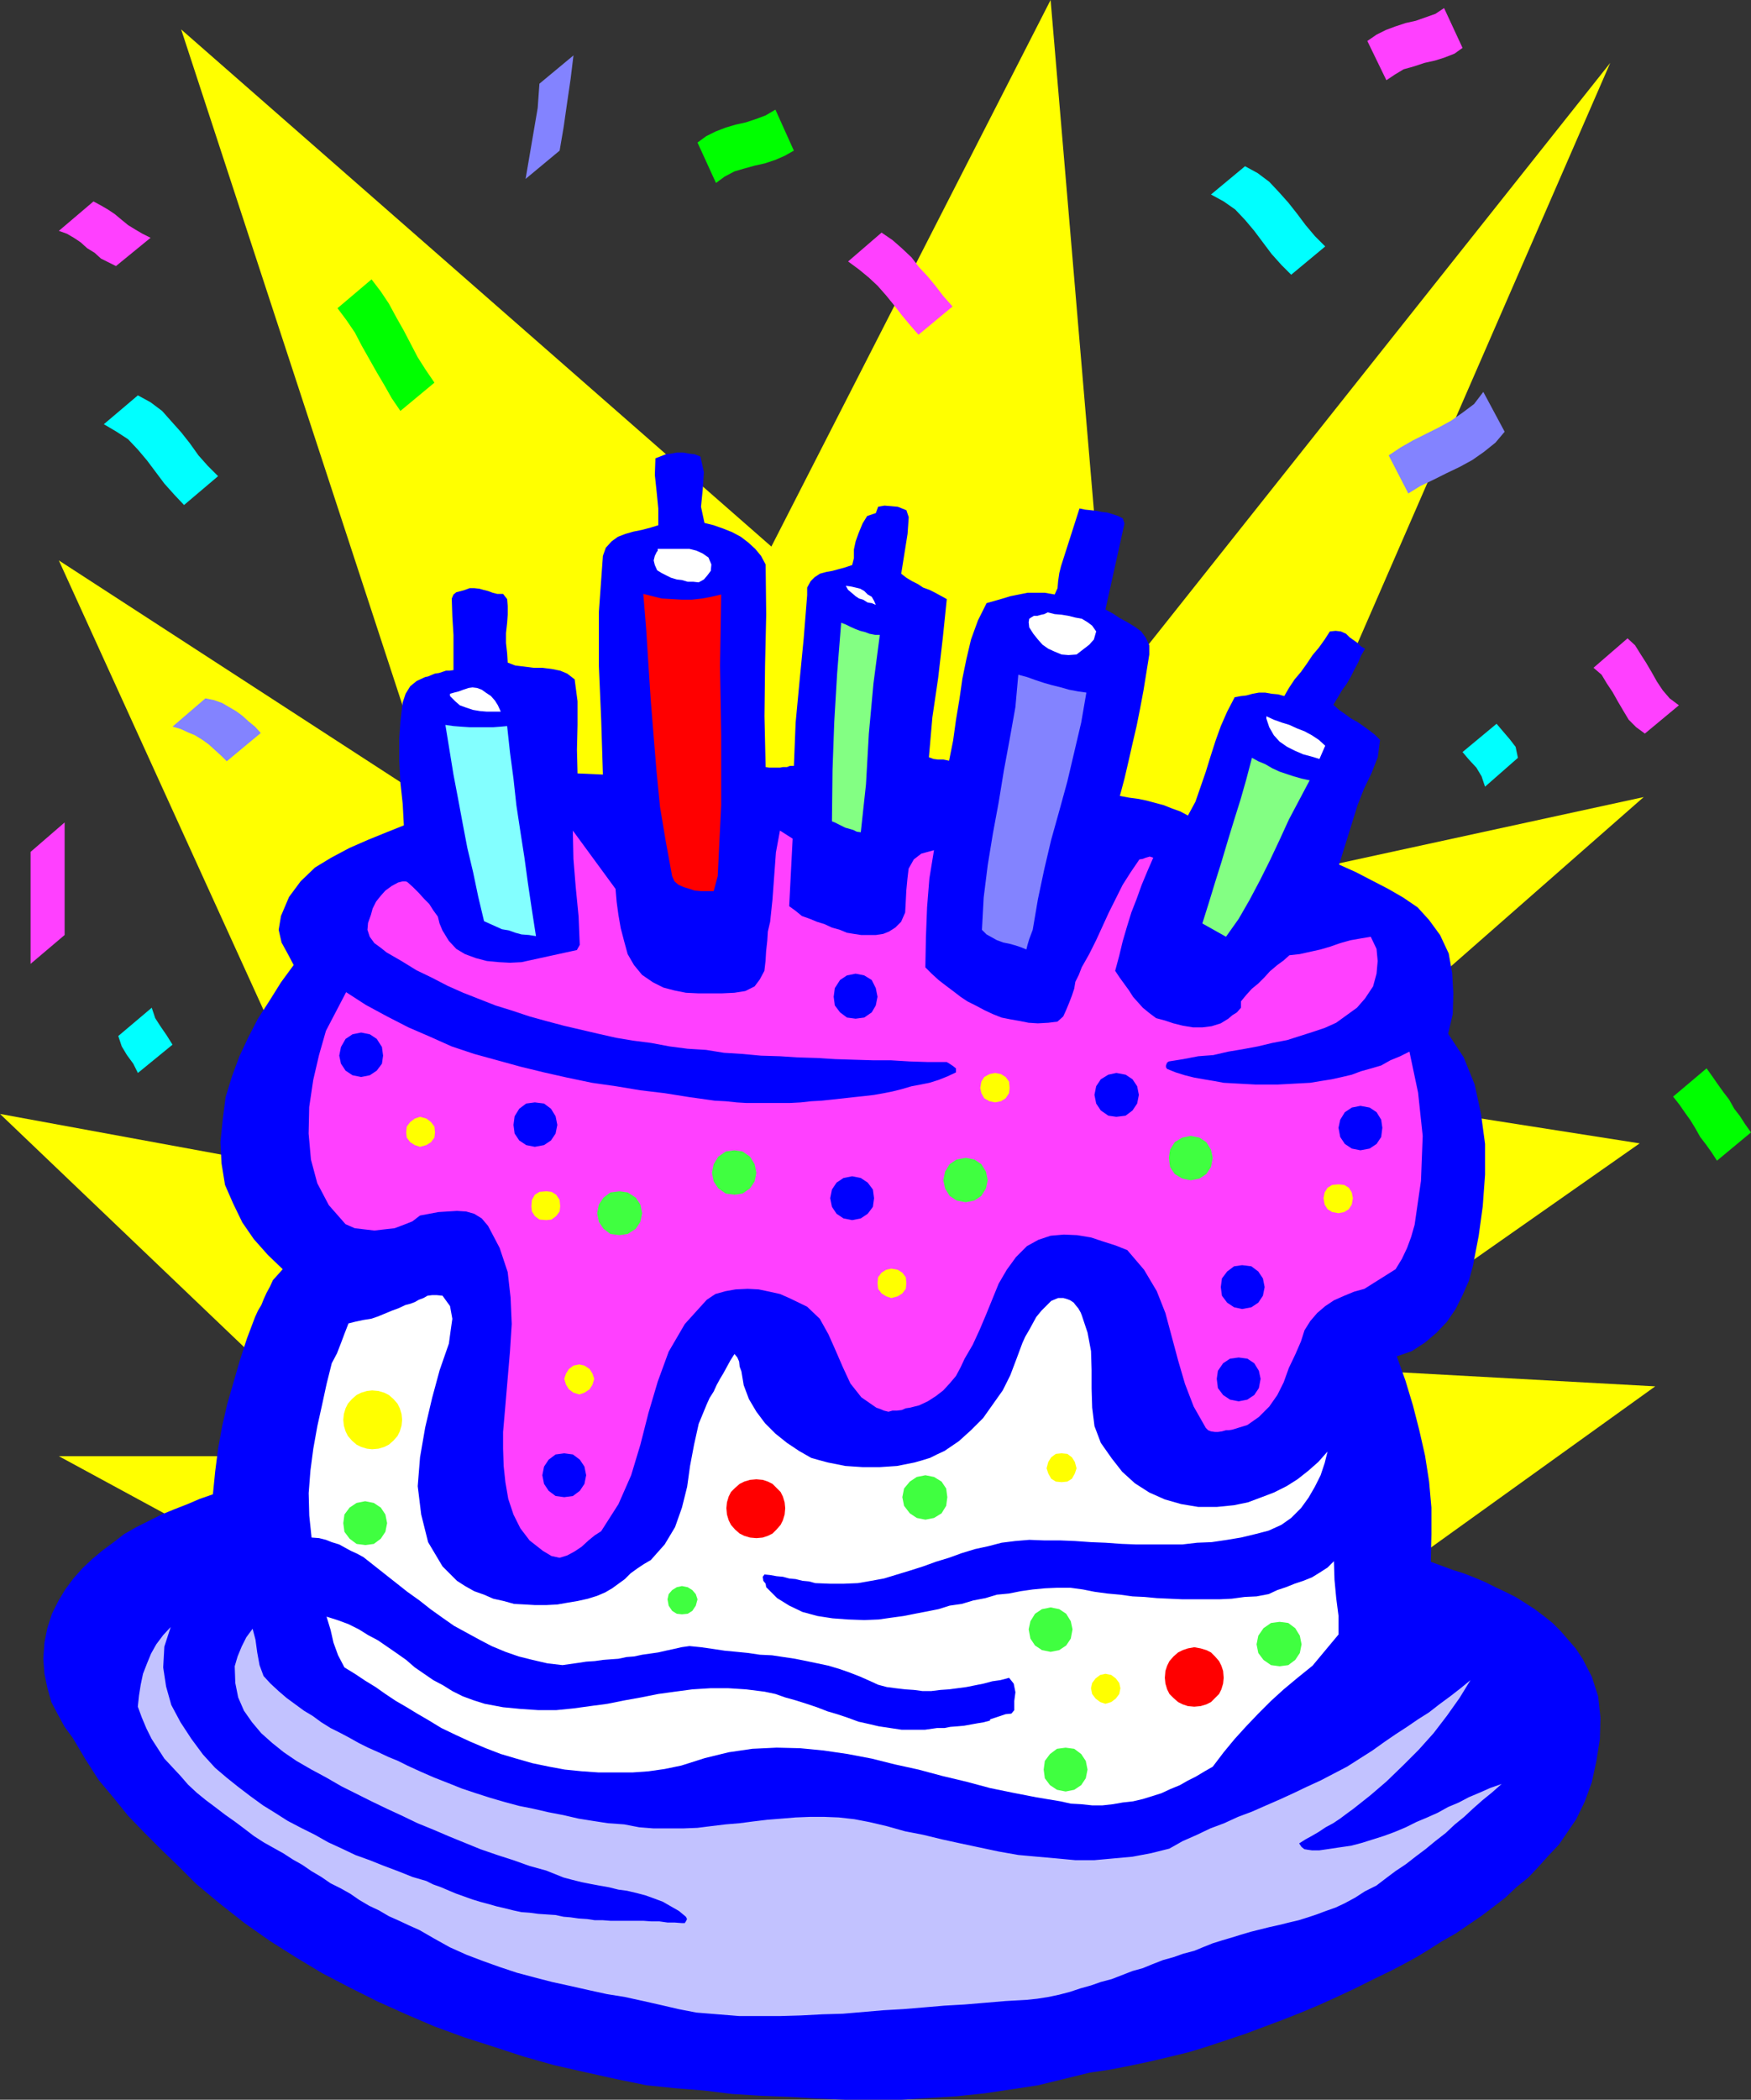 <?xml version="1.0" encoding="UTF-8" standalone="no"?>
<svg
   version="1.0"
   width="129.766mm"
   height="155.544mm"
   id="svg60"
   sodipodi:docname="Cake 14.wmf"
   xmlns:inkscape="http://www.inkscape.org/namespaces/inkscape"
   xmlns:sodipodi="http://sodipodi.sourceforge.net/DTD/sodipodi-0.dtd"
   xmlns="http://www.w3.org/2000/svg"
   xmlns:svg="http://www.w3.org/2000/svg">
  <rect width="100%" height="100%" fill="#333333" stroke="none"/>
  <sodipodi:namedview
     id="namedview60"
     pagecolor="#ffffff"
     bordercolor="#000000"
     borderopacity="0.25"
     inkscape:showpageshadow="2"
     inkscape:pageopacity="0.0"
     inkscape:pagecheckerboard="0"
     inkscape:deskcolor="#d1d1d1"
     inkscape:document-units="mm" />
  <defs
     id="defs1">
    <pattern
       id="WMFhbasepattern"
       patternUnits="userSpaceOnUse"
       width="6"
       height="6"
       x="0"
       y="0" />
  </defs>
  <path
     style="fill:#ffff00;fill-opacity:1;fill-rule:evenodd;stroke:none"
     d="M 100.353,407.703 0,311.878 95.021,329.33 16.483,156.908 121.846,225.263 50.742,8.241 216.059,153.03 294.273,0 310.756,194.237 451.025,17.614 351.156,246.917 l 109.241,-23.754 -93.889,82.413 92.758,14.544 -89.688,62.86 94.051,5.171 L 348.894,470.563 124.917,466.524 16.483,407.703 Z"
     id="path1" />
  <path
     style="fill:#0000ff;fill-opacity:1;fill-rule:evenodd;stroke:none"
     d="m 389.456,551.846 -5.01,2.424 -4.848,2.424 -5.171,2.424 -5.01,2.262 -5.01,2.101 -5.333,2.101 -5.171,1.939 -5.171,1.939 -5.333,1.778 -5.333,1.778 -5.333,1.616 -5.333,1.293 -5.494,1.293 -5.333,1.131 -5.818,1.131 -5.494,0.808 -7.272,1.778 -7.272,1.778 -7.434,1.131 -7.595,1.131 -7.757,0.808 -7.595,0.485 -7.918,0.485 h -7.595 -7.918 l -7.918,-0.323 -7.918,-0.485 -8.242,-0.323 -7.757,-0.485 -7.918,-0.97 -8.08,-0.646 -7.918,-0.808 -8.726,-1.778 -8.726,-1.939 -8.565,-1.939 -8.565,-2.424 -8.403,-2.747 -8.08,-2.586 -8.403,-3.07 -7.918,-3.393 -7.918,-3.555 -7.757,-3.878 -7.757,-4.04 -7.272,-4.363 -7.434,-4.686 -7.11,-5.009 -6.787,-5.333 -6.787,-5.656 -4.848,-4.848 -4.848,-4.686 -4.686,-4.686 -4.686,-4.848 -4.04,-5.009 -4.202,-5.009 -3.717,-5.817 -3.555,-5.979 -2.262,-3.07 -1.939,-3.555 -1.778,-3.393 -1.131,-4.04 -0.808,-3.878 -0.323,-4.201 0.323,-4.525 0.808,-4.04 1.293,-4.04 1.778,-3.555 1.939,-3.232 2.262,-3.07 2.586,-2.909 2.747,-2.586 2.909,-2.424 3.07,-2.262 2.909,-2.262 3.394,-1.939 3.555,-1.778 3.555,-1.778 3.555,-1.454 3.717,-1.454 3.394,-1.454 3.717,-1.293 0.646,-6.464 0.808,-6.302 1.131,-6.302 1.454,-6.302 1.778,-6.141 1.778,-6.141 1.939,-5.979 2.262,-5.979 0.808,-1.778 0.97,-1.616 0.646,-1.616 0.808,-1.778 0.97,-1.778 0.808,-1.778 1.454,-1.616 1.293,-1.454 -4.202,-4.04 -3.878,-4.363 -3.232,-4.686 -2.586,-5.333 -2.262,-5.171 -0.97,-5.979 -0.323,-5.979 0.646,-6.302 0.808,-6.302 1.778,-5.817 2.101,-5.656 2.424,-5.171 2.747,-5.333 3.232,-5.009 3.232,-5.171 3.555,-4.848 -1.616,-3.07 -1.778,-3.232 -0.808,-3.555 0.646,-3.878 2.262,-5.333 3.232,-4.363 4.04,-3.878 4.525,-2.747 5.171,-2.747 5.171,-2.262 5.171,-2.101 4.848,-1.939 -0.323,-5.979 -0.646,-5.979 -0.323,-6.141 v -6.141 l 0.162,-2.424 0.162,-2.424 0.323,-2.747 0.323,-2.586 0.808,-2.424 1.293,-2.101 1.778,-1.454 2.424,-1.131 0.808,-0.162 1.131,-0.485 0.808,-0.323 1.131,-0.162 0.97,-0.323 0.97,-0.323 h 0.97 l 1.131,-0.162 v -4.848 -5.009 l -0.323,-5.171 -0.162,-5.009 0.485,-1.131 0.808,-0.646 1.293,-0.323 1.131,-0.323 1.293,-0.485 h 1.293 l 1.454,0.162 1.131,0.323 1.293,0.323 1.293,0.485 1.293,0.323 h 1.616 l 1.131,1.454 0.162,1.939 v 2.424 l -0.162,2.262 -0.323,2.909 v 2.747 l 0.323,2.909 0.162,2.586 2.101,0.808 2.586,0.323 2.586,0.323 h 2.424 l 2.586,0.323 2.424,0.485 1.939,0.808 2.101,1.616 0.808,6.141 v 6.625 l -0.162,6.949 0.162,6.625 7.11,0.323 -0.485,-15.351 -0.646,-15.028 v -15.19 l 1.131,-15.675 0.808,-2.262 1.616,-1.778 1.778,-1.293 2.101,-0.808 2.262,-0.646 2.424,-0.485 2.424,-0.646 2.101,-0.646 v -4.686 l -0.485,-4.848 -0.485,-4.525 0.162,-4.686 1.293,-0.485 1.616,-0.646 1.454,-0.162 1.616,-0.323 h 1.778 l 1.778,0.323 1.454,0.162 1.616,0.646 0.97,4.363 -0.323,4.848 -0.485,4.848 0.97,4.525 2.586,0.646 2.747,0.97 2.424,0.97 2.424,1.293 2.101,1.616 1.939,1.778 1.616,1.939 1.293,2.424 0.162,14.059 -0.323,14.22 -0.162,14.22 0.323,14.22 0.97,0.162 h 0.97 0.97 1.131 l 0.808,-0.162 h 1.131 l 0.808,-0.323 h 1.131 l 0.485,-12.12 1.131,-11.958 1.131,-11.635 0.97,-12.12 v -2.101 l 0.97,-1.778 1.131,-1.131 1.454,-0.97 1.778,-0.485 1.778,-0.323 1.778,-0.485 1.778,-0.485 1.939,-0.646 0.485,-1.939 v -2.424 l 0.485,-2.262 0.808,-2.262 1.131,-2.747 1.293,-2.101 2.424,-0.808 0.646,-1.778 1.778,-0.323 1.939,0.162 1.778,0.162 2.424,0.97 0.646,1.939 -0.162,2.424 -0.162,2.262 -1.778,11.15 1.454,1.131 1.616,0.97 1.616,0.808 1.454,0.97 1.778,0.646 1.616,0.808 1.778,0.97 1.454,0.808 -1.131,10.988 -1.293,11.15 -1.616,10.988 -0.97,11.15 1.293,0.485 1.293,0.162 h 1.454 l 1.616,0.323 1.131,-5.656 0.808,-5.817 0.97,-5.817 0.808,-5.656 1.131,-5.494 1.293,-5.494 1.939,-5.333 2.424,-4.848 2.262,-0.646 2.262,-0.646 2.101,-0.646 2.424,-0.485 2.424,-0.485 h 2.424 2.424 l 2.747,0.485 0.808,-1.778 0.162,-1.939 0.323,-2.262 0.485,-1.939 5.171,-16.159 1.616,0.323 1.616,0.162 1.454,0.162 1.616,0.323 1.454,0.162 1.616,0.485 1.454,0.485 1.293,0.646 0.485,1.454 -5.333,24.078 2.101,1.131 1.939,1.293 2.101,1.131 2.101,1.293 1.778,1.293 1.293,1.778 0.97,2.101 v 2.586 l -0.808,5.009 -0.808,5.009 -0.97,5.171 -0.97,4.848 -1.131,4.848 -1.131,5.009 -1.131,4.848 -1.293,4.848 2.586,0.485 2.424,0.323 2.424,0.485 2.424,0.646 2.424,0.646 2.424,0.97 2.262,0.808 2.101,1.131 2.101,-3.878 1.454,-4.201 1.454,-4.201 1.293,-4.201 1.454,-4.525 1.454,-4.04 1.778,-4.04 2.101,-4.04 1.778,-0.323 1.454,-0.162 1.778,-0.485 1.778,-0.323 h 1.778 l 1.778,0.323 1.778,0.162 1.778,0.485 1.293,-2.262 1.616,-2.424 1.778,-2.101 1.616,-2.262 1.616,-2.424 1.778,-2.101 1.616,-2.262 1.454,-2.262 1.616,-0.162 1.454,0.162 1.454,0.646 0.97,0.97 1.131,0.808 1.131,0.808 0.97,0.97 1.131,0.646 -1.131,1.939 -0.808,1.939 -1.131,2.101 -0.97,1.939 -1.131,1.939 -1.293,1.778 -1.131,1.939 -1.293,2.101 1.616,1.454 1.616,1.131 1.778,1.293 1.778,0.97 1.616,1.131 1.778,1.293 1.454,1.131 1.454,1.454 -0.646,4.848 -1.778,4.525 -2.101,4.363 -1.778,4.525 -5.171,16.644 4.686,2.101 4.363,2.262 4.686,2.424 4.202,2.424 4.04,2.747 3.232,3.555 3.07,4.201 2.424,5.171 0.97,5.494 0.323,5.656 -0.162,5.817 -1.293,5.494 4.363,6.625 3.07,7.595 1.778,8.241 1.131,8.403 v 8.565 l -0.646,8.888 -1.131,8.241 -1.616,8.403 -1.131,4.201 -1.778,4.04 -1.939,3.878 -2.424,3.555 -2.909,3.07 -3.232,2.747 -3.717,2.424 -4.202,1.454 2.424,6.787 2.101,6.949 1.778,6.949 1.616,7.11 1.131,7.272 0.646,7.272 v 7.433 l -0.162,7.757 3.07,1.131 3.07,1.131 3.07,0.97 2.909,1.131 3.07,1.293 2.909,1.454 2.747,1.293 2.909,1.454 2.586,1.616 2.747,1.778 2.586,1.939 2.424,1.939 2.262,2.262 2.101,2.424 2.101,2.424 1.939,2.909 2.586,5.009 1.778,5.494 0.646,5.979 -0.162,5.979 -0.97,6.141 -1.293,5.979 -1.939,5.333 -2.424,5.009 -2.424,3.555 -2.424,3.555 -2.909,3.07 -2.909,3.232 -2.747,2.909 -3.394,2.747 -3.07,2.909 -3.555,2.747 -3.232,2.424 -3.555,2.424 -3.555,2.424 -3.717,2.101 -3.555,2.262 -3.717,2.262 -3.555,1.939 z"
     id="path2" />
  <path
     style="fill:#c2c2ff;fill-opacity:1;fill-rule:evenodd;stroke:none"
     d="m 376.528,532.939 -2.424,1.131 -2.747,0.97 -2.586,0.97 -2.424,0.808 -2.586,0.808 -2.747,0.646 -2.586,0.646 -2.909,0.646 -2.586,0.646 -2.586,0.646 -2.747,0.808 -2.586,0.808 -2.747,0.808 -2.586,0.808 -2.424,0.97 -2.747,1.131 -3.07,0.808 -2.747,0.97 -2.909,0.808 -2.909,1.131 -2.747,1.131 -2.909,0.808 -2.909,1.131 -2.909,1.131 -3.07,0.808 -2.747,0.97 -2.909,0.808 -2.909,0.97 -3.07,0.808 -3.07,0.646 -3.07,0.485 -3.07,0.323 -5.818,0.323 -5.656,0.485 -5.818,0.485 -5.656,0.323 -5.656,0.485 -5.818,0.485 -5.656,0.323 -5.656,0.485 -5.656,0.485 -5.656,0.162 -6.141,0.323 -5.656,0.162 h -5.818 -5.818 l -5.979,-0.485 -5.979,-0.485 -5.01,-0.97 -4.848,-1.131 -5.01,-1.131 -5.171,-1.131 -5.01,-0.808 -5.171,-1.131 -5.01,-1.131 -5.171,-1.131 -5.01,-1.293 -4.848,-1.293 -4.848,-1.616 -4.525,-1.616 -4.686,-1.778 -4.686,-2.101 -4.363,-2.424 -4.202,-2.424 -2.909,-1.293 -2.747,-1.293 -2.909,-1.293 -2.747,-1.616 -2.747,-1.293 -2.747,-1.616 -2.586,-1.778 -2.586,-1.454 -2.909,-1.454 -2.586,-1.778 -2.747,-1.616 -2.586,-1.778 -2.586,-1.454 -2.747,-1.778 -2.909,-1.616 -2.586,-1.454 -2.747,-1.778 -2.747,-2.101 -2.586,-1.939 -2.747,-1.939 -2.747,-2.101 -2.586,-1.939 -2.586,-2.101 -2.424,-2.262 -2.101,-2.424 -2.262,-2.424 -2.262,-2.424 -1.778,-2.747 -1.778,-2.747 -1.454,-2.909 -1.293,-3.07 -1.131,-3.07 0.323,-3.07 0.485,-3.07 0.646,-3.07 1.131,-2.909 1.131,-2.747 1.454,-2.586 1.939,-2.586 2.101,-2.262 -1.778,5.494 -0.323,5.817 0.808,5.333 1.454,5.171 2.586,4.848 3.07,4.686 3.232,4.363 3.394,3.717 3.232,2.747 3.232,2.586 3.394,2.586 3.555,2.586 3.394,2.101 3.555,2.262 3.717,1.939 3.878,1.939 3.717,2.101 3.878,1.778 3.717,1.778 4.04,1.454 4.04,1.616 3.878,1.454 4.04,1.616 3.878,1.131 1.939,0.97 2.262,0.808 2.262,0.97 1.939,0.808 2.262,0.808 2.262,0.808 2.101,0.646 2.424,0.646 2.262,0.646 2.101,0.485 2.586,0.646 2.262,0.485 2.262,0.162 2.424,0.323 2.424,0.162 2.424,0.162 2.262,0.485 1.939,0.162 2.262,0.323 2.424,0.162 2.101,0.323 h 2.262 l 2.101,0.162 h 2.586 2.101 2.262 2.262 l 2.262,0.162 h 2.262 l 2.262,0.323 h 1.939 l 2.101,0.162 h 0.808 l 0.323,-0.485 0.323,-0.646 -0.323,-0.646 -1.939,-1.616 -2.262,-1.293 -2.262,-1.293 -2.586,-0.97 -2.262,-0.808 -2.424,-0.646 -2.747,-0.646 -2.424,-0.323 -2.586,-0.646 -2.747,-0.485 -2.586,-0.485 -2.424,-0.485 -2.586,-0.646 -2.424,-0.646 -2.424,-0.97 -2.424,-0.97 -4.686,-1.293 -4.525,-1.616 -4.525,-1.454 -4.686,-1.616 -4.363,-1.778 -4.363,-1.778 -4.525,-1.939 -4.363,-1.778 -4.363,-2.101 -4.202,-1.939 -4.363,-2.101 -4.202,-2.101 -4.202,-2.101 -4.202,-2.424 -4.202,-2.262 -4.202,-2.424 -3.555,-2.424 -3.232,-2.586 -3.07,-2.747 -2.586,-3.07 -2.262,-3.232 -1.616,-3.717 -0.808,-4.04 -0.162,-4.686 0.808,-2.747 1.131,-2.747 1.293,-2.586 1.778,-2.424 0.808,3.07 0.485,3.555 0.646,3.555 1.131,3.07 1.939,2.101 2.262,2.101 2.262,1.939 2.424,1.778 2.424,1.778 2.424,1.454 2.424,1.778 2.586,1.616 2.586,1.293 2.747,1.454 2.586,1.454 2.586,1.293 2.909,1.293 2.747,1.293 2.747,1.131 2.586,1.293 3.878,1.778 3.717,1.616 3.717,1.454 4.04,1.616 3.878,1.293 4.04,1.293 3.878,1.131 4.202,1.131 4.04,0.808 4.202,0.97 4.202,0.808 4.202,0.97 4.04,0.646 4.202,0.646 4.525,0.323 4.202,0.808 4.04,0.323 h 4.202 4.04 l 4.04,-0.162 3.878,-0.485 4.04,-0.485 3.878,-0.323 3.717,-0.485 4.04,-0.485 4.04,-0.323 3.878,-0.323 4.04,-0.162 h 4.04 l 4.04,0.162 4.363,0.485 4.202,0.808 4.848,1.131 5.171,1.454 5.01,0.97 5.333,1.293 5.171,1.131 5.333,1.131 5.333,1.131 5.494,0.97 5.333,0.485 5.494,0.485 5.171,0.485 h 5.333 l 5.333,-0.485 5.333,-0.485 5.171,-0.97 5.171,-1.293 3.717,-2.101 4.04,-1.778 3.717,-1.778 3.878,-1.454 3.878,-1.778 3.878,-1.454 4.04,-1.778 3.717,-1.616 3.878,-1.778 3.717,-1.778 3.878,-1.778 3.717,-1.939 3.717,-1.939 3.555,-2.262 3.555,-2.262 3.394,-2.424 3.07,-2.101 3.232,-2.101 3.07,-2.101 3.07,-1.939 2.909,-2.262 3.07,-2.262 2.909,-2.262 2.747,-2.262 -3.07,5.009 -3.555,5.009 -3.717,4.848 -4.202,4.686 -4.363,4.363 -4.686,4.525 -4.525,3.878 -4.686,3.717 -1.778,1.293 -1.939,1.454 -1.939,1.293 -2.101,1.131 -1.939,1.293 -1.939,1.131 -1.778,0.97 -1.778,1.131 0.646,0.97 0.808,0.646 0.97,0.162 1.131,0.162 h 1.131 0.97 l 1.131,-0.162 1.131,-0.162 3.232,-0.485 3.394,-0.485 3.07,-0.808 3.07,-0.97 3.07,-0.97 3.07,-1.131 3.07,-1.293 2.909,-1.454 3.07,-1.293 2.909,-1.293 2.909,-1.616 3.07,-1.293 2.747,-1.454 3.07,-1.293 2.909,-1.293 3.232,-1.131 -2.747,2.424 -2.586,2.101 -2.747,2.424 -2.424,2.262 -2.586,2.101 -2.586,2.424 -2.909,2.262 -2.747,2.262 -2.586,1.939 -2.909,2.262 -2.909,1.939 -2.586,1.939 -2.747,2.101 -3.232,1.616 -2.747,1.778 z"
     id="path3" />
  <path
     style="fill:#ff40ff;fill-opacity:1;fill-rule:evenodd;stroke:none"
     d="m 382.184,360.841 -2.909,0.808 -2.747,1.131 -2.909,1.293 -2.424,1.616 -2.262,1.939 -1.939,2.262 -1.616,2.586 -0.97,3.07 -1.616,3.717 -1.778,3.717 -1.454,4.04 -1.778,3.555 -2.262,3.232 -2.909,2.909 -3.232,2.262 -4.202,1.293 -0.97,0.162 h -0.808 l -1.131,0.323 -1.131,0.162 h -0.808 l -1.131,-0.162 -0.808,-0.323 -0.646,-0.646 -3.394,-5.979 -2.424,-6.302 -1.939,-6.625 -1.778,-6.625 -1.778,-6.625 -2.424,-6.141 -3.555,-5.979 -4.686,-5.494 -3.232,-1.293 -3.555,-1.131 -3.394,-1.131 -3.878,-0.646 -3.717,-0.162 -3.717,0.323 -3.394,1.131 -3.232,1.778 -3.07,3.07 -2.586,3.555 -2.262,3.878 -1.778,4.363 -1.778,4.363 -1.778,4.201 -1.939,4.201 -2.262,3.878 -1.131,2.424 -1.293,2.424 -1.778,2.101 -1.778,1.939 -2.101,1.616 -2.262,1.454 -2.424,1.131 -2.586,0.646 -1.131,0.162 -1.131,0.485 -1.293,0.162 h -1.293 l -1.131,0.323 -1.293,-0.323 -1.131,-0.485 -0.97,-0.323 -4.202,-2.909 -3.07,-3.878 -2.101,-4.525 -2.101,-4.848 -1.939,-4.363 -2.424,-4.363 -3.555,-3.393 -5.01,-2.424 -2.586,-1.131 -2.909,-0.646 -3.07,-0.646 -3.07,-0.162 -3.394,0.162 -2.747,0.485 -2.909,0.808 -2.424,1.616 -6.141,6.787 -4.525,7.757 -3.07,8.403 -2.586,8.726 -2.262,8.888 -2.586,8.565 -3.555,8.08 -4.848,7.595 -1.778,1.131 -1.778,1.454 -1.939,1.778 -1.939,1.293 -2.101,1.131 -2.101,0.646 -2.262,-0.485 -2.424,-1.454 -3.717,-2.909 -2.586,-3.393 -1.939,-3.878 -1.454,-4.363 -0.808,-4.686 -0.485,-4.525 -0.162,-4.848 v -4.686 l 0.646,-7.433 0.646,-7.595 0.646,-7.595 0.485,-7.595 -0.323,-7.433 -0.808,-7.11 -2.262,-6.787 -3.232,-6.141 -1.778,-2.101 -2.101,-1.293 -2.262,-0.646 -2.586,-0.162 -2.586,0.162 -2.586,0.162 -2.586,0.485 -2.586,0.485 -2.101,1.616 -2.424,0.97 -2.586,0.97 -2.909,0.323 -2.747,0.323 -2.747,-0.323 -2.747,-0.323 -2.586,-1.131 -4.686,-5.333 -3.232,-6.141 -1.778,-6.625 -0.646,-7.272 0.162,-7.433 1.131,-7.595 1.616,-6.949 1.939,-6.787 5.656,-10.827 5.494,3.555 5.979,3.232 5.979,3.07 5.979,2.586 6.141,2.747 6.302,2.101 6.464,1.778 6.464,1.778 6.626,1.616 6.464,1.454 6.949,1.454 6.787,0.97 6.787,1.131 6.787,0.808 7.11,1.131 6.949,0.97 3.07,0.162 3.07,0.323 2.747,0.162 h 3.232 3.07 2.747 3.07 l 3.07,-0.162 2.909,-0.323 2.909,-0.162 3.07,-0.323 2.909,-0.323 2.909,-0.323 3.07,-0.323 2.747,-0.323 2.747,-0.485 2.424,-0.485 2.586,-0.646 2.747,-0.808 2.586,-0.485 2.424,-0.485 2.586,-0.808 2.424,-0.97 2.424,-1.131 v -1.131 l -0.808,-0.646 -0.97,-0.646 -0.808,-0.485 h -5.333 l -5.01,-0.162 -5.333,-0.323 h -5.01 l -5.333,-0.162 -5.171,-0.162 -5.171,-0.323 -5.333,-0.162 -5.01,-0.323 -5.333,-0.162 -5.171,-0.485 -5.171,-0.323 -5.01,-0.808 -5.171,-0.323 -5.01,-0.646 -5.171,-0.97 -5.01,-0.646 -4.848,-0.808 -5.01,-1.131 -4.848,-1.131 -4.848,-1.131 -4.848,-1.293 -4.686,-1.293 -4.848,-1.616 -4.686,-1.454 -4.525,-1.778 -4.525,-1.778 -4.363,-1.939 -4.363,-2.262 -4.363,-2.101 -4.202,-2.586 -4.202,-2.424 -1.616,-1.293 -1.778,-1.293 -1.293,-1.778 -0.646,-1.939 0.162,-1.939 0.808,-2.262 0.485,-1.778 0.97,-1.939 1.293,-1.616 1.293,-1.454 1.778,-1.293 1.778,-0.97 0.646,-0.162 0.646,-0.162 h 0.808 l 0.485,0.162 1.616,1.454 1.616,1.616 1.454,1.616 1.454,1.454 1.131,1.778 1.293,1.778 0.485,1.939 0.808,1.939 1.778,2.909 2.101,2.262 2.424,1.454 3.07,1.131 3.07,0.808 3.394,0.323 3.07,0.162 3.232,-0.162 15.514,-3.393 0.808,-1.454 -0.323,-7.918 -0.808,-8.241 -0.646,-7.918 -0.162,-7.918 11.958,16.321 0.323,3.717 0.485,3.555 0.646,3.717 0.97,3.717 0.97,3.555 1.778,3.07 2.262,2.747 3.07,2.101 2.909,1.454 3.07,0.808 3.232,0.646 3.394,0.162 h 3.555 3.232 l 3.394,-0.162 3.07,-0.485 2.586,-1.293 1.454,-1.939 1.293,-2.424 0.323,-2.747 0.162,-2.747 0.323,-2.909 0.162,-2.586 0.646,-2.747 0.646,-6.141 0.485,-6.625 0.485,-6.625 1.131,-6.141 3.555,2.262 -0.97,18.907 1.778,1.293 1.778,1.454 2.262,0.808 1.939,0.808 2.101,0.646 2.101,0.97 2.262,0.646 1.939,0.808 1.939,0.323 2.101,0.323 h 2.262 1.778 l 2.101,-0.323 1.616,-0.646 1.778,-1.131 1.616,-1.616 1.131,-2.586 0.162,-2.909 0.162,-3.232 0.323,-3.393 0.323,-2.747 1.454,-2.586 2.101,-1.616 3.555,-0.97 -1.293,7.918 -0.646,8.08 -0.323,8.403 -0.162,8.403 1.778,1.778 1.939,1.778 2.101,1.616 1.939,1.454 2.101,1.616 1.939,1.293 2.586,1.293 2.101,1.131 2.424,1.131 2.424,0.97 2.424,0.485 2.747,0.485 2.424,0.485 2.586,0.162 2.909,-0.162 2.586,-0.323 1.616,-1.454 0.808,-1.778 0.808,-1.939 0.808,-2.101 0.646,-1.939 0.323,-1.939 0.97,-1.939 0.808,-2.101 2.101,-3.717 1.939,-3.878 1.778,-3.878 1.778,-3.878 1.939,-3.878 1.939,-3.878 2.262,-3.555 2.424,-3.555 0.97,-0.162 0.808,-0.323 1.131,-0.323 0.97,0.323 -1.616,3.717 -1.616,3.878 -1.454,4.04 -1.454,3.717 -1.293,4.201 -1.131,3.878 -0.97,4.04 -1.131,4.201 1.293,1.939 1.293,1.778 1.293,1.778 1.131,1.778 1.293,1.454 1.454,1.616 1.778,1.454 1.939,1.454 2.424,0.646 2.424,0.808 2.586,0.646 2.909,0.485 h 2.586 l 2.586,-0.323 2.586,-0.808 2.101,-1.293 1.131,-0.97 1.293,-0.808 1.131,-1.293 v -1.778 l 1.454,-1.778 1.616,-1.778 1.778,-1.454 1.778,-1.778 1.454,-1.616 2.101,-1.778 1.778,-1.293 1.616,-1.454 2.909,-0.323 2.909,-0.646 2.909,-0.646 2.747,-0.808 2.747,-0.97 2.909,-0.808 2.747,-0.485 2.909,-0.485 1.616,3.393 0.323,3.393 -0.323,3.555 -0.97,3.555 -2.262,3.393 -2.262,2.586 -2.909,2.101 -2.909,2.101 -3.232,1.454 -3.394,1.131 -3.555,1.131 -3.555,1.131 -4.202,0.808 -4.04,0.97 -4.363,0.808 -3.878,0.646 -4.202,0.97 -4.202,0.323 -4.202,0.808 -4.04,0.646 -0.485,0.323 -0.323,0.808 v 0.485 l 0.323,0.485 2.424,0.97 2.586,0.808 2.586,0.646 2.747,0.485 2.909,0.485 2.586,0.485 2.909,0.162 2.909,0.162 3.07,0.162 h 3.232 3.07 l 3.07,-0.162 2.909,-0.162 3.07,-0.162 2.909,-0.485 3.07,-0.485 2.909,-0.646 2.747,-0.646 2.586,-0.97 2.909,-0.808 2.747,-0.808 2.586,-1.454 2.747,-1.131 2.586,-1.293 2.424,11.473 1.293,12.12 -0.485,12.604 -1.778,12.281 -0.97,3.393 -1.131,3.07 -1.454,3.07 -1.778,2.909 z"
     id="path4" />
  <path
     style="fill:#ffffff;fill-opacity:1;fill-rule:evenodd;stroke:none"
     d="m 367.64,466.362 -4.202,3.393 -3.878,3.232 -3.555,3.232 -3.555,3.555 -3.394,3.555 -3.232,3.555 -3.07,3.717 -3.07,4.04 -2.262,1.293 -2.424,1.454 -2.262,1.131 -2.262,1.293 -2.747,1.131 -2.424,1.131 -2.586,0.808 -2.586,0.808 -2.747,0.646 -2.909,0.323 -2.747,0.485 -2.909,0.323 h -2.909 l -3.07,-0.323 -2.909,-0.162 -2.909,-0.646 -6.787,-1.131 -6.626,-1.293 -6.302,-1.293 -6.626,-1.778 -6.787,-1.616 -6.626,-1.778 -6.626,-1.454 -6.464,-1.616 -6.787,-1.293 -6.626,-0.97 -6.626,-0.646 -6.626,-0.162 -6.787,0.323 -6.626,0.97 -6.626,1.616 -6.626,2.101 -4.686,0.97 -4.525,0.646 -4.525,0.323 h -4.686 -4.686 l -4.686,-0.323 -4.848,-0.485 -4.363,-0.808 -4.686,-0.97 -4.525,-1.293 -4.363,-1.293 -4.202,-1.616 -4.202,-1.778 -4.202,-1.939 -4.04,-1.939 -3.717,-2.262 -3.07,-1.778 -2.909,-1.778 -3.07,-1.778 -2.909,-1.939 -2.747,-1.939 -2.909,-1.778 -2.909,-1.939 -2.909,-1.778 -1.778,-3.393 -1.293,-3.555 -0.808,-3.555 -1.131,-3.717 3.07,0.97 3.07,1.131 2.909,1.454 2.586,1.616 2.747,1.454 2.586,1.778 2.586,1.778 2.747,1.939 2.424,2.101 2.586,1.778 2.586,1.778 2.747,1.454 2.586,1.616 2.909,1.454 3.07,1.131 3.07,0.97 5.171,0.97 5.01,0.485 4.848,0.323 h 5.01 l 4.848,-0.485 4.686,-0.646 4.848,-0.646 4.848,-0.97 4.525,-0.808 4.848,-0.97 4.686,-0.646 4.848,-0.646 5.171,-0.323 h 4.848 l 5.01,0.323 5.171,0.646 3.07,0.646 2.747,0.97 2.909,0.808 3.07,0.97 2.909,0.97 2.909,1.131 2.747,0.808 2.909,0.97 3.07,1.131 2.909,0.646 2.747,0.646 3.232,0.485 3.232,0.485 h 3.07 3.394 l 3.394,-0.485 h 2.101 l 1.616,-0.323 2.101,-0.162 1.778,-0.162 1.778,-0.323 1.778,-0.323 1.939,-0.323 1.778,-0.485 v -0.323 l 1.454,-0.485 1.454,-0.485 1.454,-0.485 1.616,-0.162 0.808,-0.97 v -2.586 l 0.323,-2.424 -0.485,-2.424 -1.293,-1.616 -2.424,0.646 -2.262,0.323 -2.424,0.646 -2.424,0.485 -2.424,0.485 -2.424,0.323 -2.424,0.323 -2.424,0.162 -2.586,0.323 h -2.424 l -2.424,-0.323 -2.424,-0.162 -2.747,-0.323 -2.424,-0.323 -2.424,-0.646 -2.101,-0.97 -2.909,-1.293 -2.909,-1.131 -2.747,-0.97 -3.232,-0.97 -3.07,-0.646 -3.07,-0.646 -3.232,-0.646 -3.232,-0.485 -3.232,-0.485 -3.394,-0.162 -3.232,-0.485 -3.232,-0.323 -3.394,-0.323 -3.232,-0.485 -3.394,-0.485 -3.232,-0.323 -2.262,0.323 -2.101,0.485 -2.262,0.485 -2.101,0.485 -2.262,0.323 -2.262,0.323 -2.262,0.485 -2.101,0.162 -2.262,0.485 -2.262,0.162 -2.101,0.162 -2.262,0.323 -2.424,0.162 -2.101,0.323 -2.262,0.323 -2.262,0.323 -4.202,-0.485 -4.202,-0.97 -3.878,-0.97 -3.717,-1.293 -3.878,-1.616 -3.394,-1.778 -3.555,-1.939 -3.555,-1.939 -3.232,-2.262 -3.394,-2.424 -3.07,-2.424 -3.394,-2.424 -3.07,-2.424 -3.07,-2.424 -3.07,-2.424 -3.07,-2.424 -1.778,-0.97 -1.778,-0.808 -1.778,-0.97 -1.454,-0.808 -2.101,-0.646 -1.616,-0.646 -1.939,-0.485 -2.101,-0.162 -0.646,-6.141 -0.162,-6.302 0.485,-6.302 0.808,-6.141 1.131,-6.302 1.293,-5.817 1.293,-5.979 1.454,-5.817 1.454,-2.747 1.131,-2.909 0.97,-2.586 1.131,-2.909 1.939,-0.485 2.262,-0.485 2.101,-0.323 1.939,-0.646 1.939,-0.808 1.939,-0.808 1.778,-0.646 2.101,-0.97 1.293,-0.323 1.293,-0.485 1.131,-0.646 1.293,-0.485 1.131,-0.646 1.293,-0.162 h 1.293 l 1.616,0.162 2.101,2.909 0.646,3.555 -0.485,3.393 -0.485,3.555 -2.586,7.433 -2.101,7.757 -1.939,8.241 -1.454,8.403 -0.646,8.08 0.97,7.918 1.939,7.757 4.04,6.787 1.939,1.939 2.101,2.101 2.262,1.454 2.586,1.454 2.747,0.97 2.586,1.131 2.909,0.646 2.909,0.808 3.07,0.162 2.747,0.162 h 3.232 l 3.07,-0.162 2.747,-0.485 2.909,-0.485 2.909,-0.646 2.586,-0.808 2.262,-0.97 1.939,-1.131 1.778,-1.293 1.778,-1.293 1.616,-1.616 1.778,-1.293 1.939,-1.293 1.939,-1.131 3.878,-4.363 2.909,-4.848 1.939,-5.494 1.454,-5.817 0.808,-5.817 1.131,-5.979 1.293,-5.817 2.262,-5.494 0.808,-1.778 1.131,-1.778 0.808,-1.778 0.97,-1.778 0.97,-1.616 0.97,-1.778 0.97,-1.778 1.131,-1.778 0.808,0.97 0.485,1.131 0.162,1.454 0.485,1.293 0.646,3.878 1.454,3.878 2.101,3.555 2.424,3.232 2.909,2.909 3.232,2.586 3.394,2.262 3.394,1.939 2.262,0.646 2.424,0.646 2.424,0.485 2.424,0.485 2.424,0.162 2.424,0.162 h 2.586 2.262 l 2.424,-0.162 2.424,-0.162 2.424,-0.485 2.424,-0.485 2.262,-0.646 2.101,-0.646 1.939,-0.97 2.101,-0.97 4.04,-2.747 3.394,-3.07 3.394,-3.393 2.747,-3.878 2.747,-3.878 2.101,-4.201 1.778,-4.686 1.616,-4.363 0.808,-1.778 1.131,-1.939 0.97,-1.778 0.97,-1.778 1.454,-1.778 1.293,-1.293 1.454,-1.454 1.939,-0.808 h 1.454 l 1.131,0.323 0.808,0.323 0.97,0.646 0.485,0.646 0.808,0.97 0.646,1.131 0.323,0.808 1.616,4.848 0.97,5.171 0.162,5.333 v 5.171 l 0.162,5.333 0.646,5.171 1.778,4.686 3.07,4.363 2.909,3.717 3.555,3.232 4.04,2.586 4.363,1.939 4.525,1.293 4.848,0.808 h 5.171 l 4.848,-0.485 3.878,-0.808 3.878,-1.454 3.394,-1.293 3.555,-1.778 3.07,-1.939 3.07,-2.424 2.747,-2.424 2.586,-2.909 -0.808,3.232 -1.131,3.393 -1.616,3.232 -1.778,3.07 -2.101,2.909 -2.747,2.747 -2.747,1.939 -3.555,1.616 -3.717,0.97 -4.04,0.97 -3.878,0.646 -4.363,0.646 -4.04,0.162 -4.202,0.485 h -4.202 -4.202 -4.363 l -4.202,-0.162 -4.525,-0.323 -4.04,-0.162 -4.525,-0.323 -4.04,-0.162 h -4.525 l -4.202,-0.162 -3.878,0.323 -3.878,0.485 -3.717,0.97 -3.717,0.808 -3.717,1.131 -3.555,1.293 -3.717,1.131 -3.555,1.293 -3.555,1.131 -3.717,1.131 -3.717,1.131 -3.555,0.646 -3.717,0.646 -3.878,0.162 h -4.04 l -4.04,-0.162 -1.778,-0.485 -1.778,-0.162 -1.939,-0.485 -1.778,-0.162 -1.778,-0.485 -1.778,-0.162 -1.778,-0.323 -1.616,-0.162 -0.485,0.646 0.162,1.131 0.646,0.808 0.162,0.97 3.07,3.07 3.394,2.101 3.717,1.778 4.202,1.131 4.202,0.646 4.363,0.323 4.525,0.162 4.04,-0.162 3.394,-0.485 3.555,-0.485 3.232,-0.646 3.394,-0.646 3.232,-0.646 3.07,-0.97 3.394,-0.485 3.232,-0.97 3.394,-0.646 3.232,-0.97 3.394,-0.323 3.232,-0.646 3.394,-0.485 3.394,-0.323 3.555,-0.162 h 3.555 l 3.555,0.485 3.232,0.646 3.555,0.485 3.555,0.323 3.555,0.485 3.394,0.162 3.394,0.323 3.555,0.162 3.555,0.162 h 3.394 3.555 3.555 l 3.394,-0.162 3.555,-0.485 3.394,-0.162 3.394,-0.646 2.424,-1.131 2.424,-0.808 2.424,-0.97 2.424,-0.808 2.424,-0.97 2.101,-1.293 2.262,-1.454 1.778,-1.778 0.162,5.171 0.485,5.171 0.646,5.009 v 5.171 z"
     id="path5" />
  <path
     style="fill:#ffffff;fill-opacity:1;fill-rule:evenodd;stroke:none"
     d="m 369.579,212.497 -2.101,-0.646 -2.424,-0.646 -2.262,-0.97 -2.262,-1.131 -2.101,-1.454 -1.616,-1.778 -1.293,-2.262 -0.808,-2.424 v -0.646 l 2.101,0.97 2.262,0.808 2.101,0.646 2.101,0.97 2.101,0.808 2.101,1.131 1.939,1.293 1.778,1.616 z"
     id="path6" />
  <path
     style="fill:#83ff83;fill-opacity:1;fill-rule:evenodd;stroke:none"
     d="m 343.4,262.268 -6.626,-3.717 1.778,-5.656 1.778,-5.817 1.778,-5.656 1.778,-5.979 1.778,-5.817 1.778,-5.656 1.616,-5.656 1.616,-6.141 1.778,0.97 1.939,0.808 1.939,1.131 2.101,0.97 1.939,0.646 1.939,0.646 2.262,0.646 2.262,0.485 -2.909,5.494 -2.909,5.494 -2.586,5.656 -2.747,5.817 -2.747,5.494 -2.909,5.494 -3.07,5.333 z"
     id="path7" />
  <path
     style="fill:#ffffff;fill-opacity:1;fill-rule:evenodd;stroke:none"
     d="m 301.545,183.248 -2.262,0.162 -1.939,-0.162 -1.939,-0.808 -1.778,-0.808 -1.616,-1.131 -1.293,-1.454 -1.293,-1.616 -1.131,-1.778 -0.162,-1.454 0.162,-0.97 0.485,-0.323 0.808,-0.485 h 0.97 l 1.131,-0.323 0.808,-0.162 0.97,-0.485 1.939,0.485 1.939,0.162 1.939,0.323 1.939,0.485 1.778,0.323 1.616,0.97 1.293,0.97 1.131,1.616 -0.646,2.262 -1.293,1.454 -2.101,1.616 z"
     id="path8" />
  <path
     style="fill:#8383ff;fill-opacity:1;fill-rule:evenodd;stroke:none"
     d="m 289.264,260.329 -0.485,1.293 -0.485,1.293 -0.485,1.616 -0.323,1.293 -1.616,-0.646 -1.454,-0.485 -1.778,-0.485 -1.616,-0.323 -1.778,-0.646 -1.454,-0.808 -1.454,-0.808 -1.293,-1.293 0.485,-9.049 1.131,-9.049 1.454,-8.888 1.616,-8.726 1.454,-8.888 1.616,-8.726 1.616,-9.049 0.808,-9.049 2.424,0.646 2.262,0.808 2.424,0.808 2.262,0.646 2.586,0.646 2.262,0.646 2.586,0.485 2.262,0.323 -1.454,8.403 -1.939,8.241 -1.939,8.241 -2.262,8.241 -2.262,8.08 -1.939,8.241 -1.778,8.403 z"
     id="path9" />
  <path
     style="fill:#83ff83;fill-opacity:1;fill-rule:evenodd;stroke:none"
     d="m 241.107,233.019 -1.131,-0.162 -0.97,-0.485 -1.131,-0.323 -1.131,-0.323 -0.97,-0.485 -0.97,-0.485 -0.97,-0.485 -0.808,-0.323 0.162,-14.382 0.485,-13.412 0.808,-13.574 1.131,-14.22 1.293,0.485 1.293,0.646 1.454,0.646 1.293,0.485 1.293,0.323 1.293,0.485 1.616,0.323 h 1.293 l -1.778,13.574 -1.293,14.059 -0.808,14.22 z"
     id="path10" />
  <path
     style="fill:#ffffff;fill-opacity:1;fill-rule:evenodd;stroke:none"
     d="m 236.905,164.019 1.293,0.162 1.454,0.323 1.293,0.323 1.131,0.646 0.97,0.97 1.131,0.646 0.646,1.131 0.485,1.131 -1.131,-0.485 -1.131,-0.162 -1.293,-0.808 -1.131,-0.323 -0.97,-0.646 -1.131,-0.97 -0.97,-0.808 z"
     id="path11" />
  <path
     style="fill:#ff0000;fill-opacity:1;fill-rule:evenodd;stroke:none"
     d="m 199.899,249.502 h -1.778 -1.778 l -1.778,-0.162 -1.454,-0.485 -1.616,-0.485 -1.454,-0.646 -1.131,-0.97 -0.646,-1.454 -1.778,-9.696 -1.616,-9.696 -0.97,-9.857 -0.808,-9.857 -0.808,-10.019 -0.646,-9.857 -0.646,-10.18 -0.808,-9.857 2.586,0.646 2.586,0.646 2.909,0.162 2.747,0.162 h 2.747 l 2.909,-0.323 2.586,-0.485 2.747,-0.646 -0.323,19.876 0.323,19.553 v 19.553 l -0.97,19.876 z"
     id="path12" />
  <path
     style="fill:#ffffff;fill-opacity:1;fill-rule:evenodd;stroke:none"
     d="m 195.697,163.049 -1.454,-0.162 h -1.616 l -1.616,-0.485 -1.454,-0.162 -1.616,-0.485 -1.293,-0.646 -1.293,-0.646 -1.293,-0.808 -0.646,-1.454 -0.323,-1.293 0.323,-1.293 0.646,-1.293 h 0.162 v -0.162 -0.323 -0.162 h 1.939 2.586 2.101 2.262 l 1.939,0.485 1.778,0.808 1.616,1.131 0.808,1.939 -0.162,1.778 -0.97,1.293 -0.97,1.131 z"
     id="path13" />
  <path
     style="fill:#83ffff;fill-opacity:1;fill-rule:evenodd;stroke:none"
     d="m 150.126,262.106 -1.939,-0.323 -2.101,-0.162 -1.778,-0.485 -1.778,-0.646 -1.939,-0.323 -1.778,-0.808 -1.454,-0.646 -1.778,-0.808 -1.616,-6.787 -1.454,-6.949 -1.616,-6.787 -1.293,-6.787 -1.293,-6.949 -1.293,-6.787 -1.131,-6.949 -1.131,-6.949 2.262,0.323 2.101,0.162 2.424,0.162 h 2.262 2.262 2.101 l 2.101,-0.162 1.778,-0.162 0.808,7.433 0.97,7.272 0.808,7.433 1.131,7.433 1.131,7.272 0.97,7.11 1.131,7.595 z"
     id="path14" />
  <path
     style="fill:#ffffff;fill-opacity:1;fill-rule:evenodd;stroke:none"
     d="m 126.048,194.883 v -0.646 l 1.131,-0.323 1.293,-0.323 1.293,-0.485 1.454,-0.485 1.131,-0.162 1.293,0.162 1.293,0.485 1.131,0.808 1.454,0.97 1.131,1.293 0.808,1.293 0.808,1.778 h -2.101 -1.778 l -1.939,-0.162 -1.939,-0.323 -1.939,-0.646 -1.778,-0.646 -1.293,-1.131 z"
     id="path15" />
  <path
     style="fill:#ff0000;fill-opacity:1;fill-rule:evenodd;stroke:none"
     d="m 203.454,422.247 0.162,1.778 0.485,1.616 0.646,1.293 1.131,1.293 1.293,1.131 1.293,0.646 1.616,0.485 1.778,0.162 1.778,-0.162 1.454,-0.485 1.293,-0.646 1.131,-1.131 1.131,-1.293 0.646,-1.293 0.485,-1.616 0.162,-1.778 -0.162,-1.616 -0.485,-1.616 -0.646,-1.293 -1.131,-1.131 -1.131,-1.131 -1.293,-0.646 -1.454,-0.485 -1.778,-0.162 -1.778,0.162 -1.616,0.485 -1.293,0.646 -1.293,1.131 -1.131,1.131 -0.646,1.293 -0.485,1.616 z"
     id="path16" />
  <path
     style="fill:#ff0000;fill-opacity:1;fill-rule:evenodd;stroke:none"
     d="m 326.27,469.756 0.162,1.616 0.485,1.616 0.646,1.293 1.131,1.131 1.293,1.131 1.293,0.646 1.454,0.485 1.778,0.162 1.778,-0.162 1.616,-0.485 1.293,-0.646 1.131,-1.131 1.131,-1.131 0.646,-1.293 0.485,-1.616 0.162,-1.616 -0.162,-1.939 -0.485,-1.454 -0.646,-1.293 -1.131,-1.293 -1.131,-1.131 -1.293,-0.646 -1.616,-0.485 -1.778,-0.323 -1.778,0.323 -1.454,0.485 -1.293,0.646 -1.293,1.131 -1.131,1.293 -0.646,1.293 -0.485,1.454 z"
     id="path17" />
  <path
     style="fill:#ffff00;fill-opacity:1;fill-rule:evenodd;stroke:none"
     d="m 96.152,397.523 0.162,1.616 0.485,1.616 0.646,1.293 1.131,1.293 1.293,1.131 1.293,0.646 1.616,0.485 1.454,0.162 1.778,-0.162 1.616,-0.485 1.293,-0.646 1.293,-1.131 1.131,-1.293 0.646,-1.293 0.485,-1.616 0.162,-1.616 -0.162,-1.616 -0.485,-1.616 -0.646,-1.293 -1.131,-1.293 -1.293,-1.131 -1.293,-0.646 -1.616,-0.485 -1.778,-0.162 -1.454,0.162 -1.616,0.485 -1.293,0.646 -1.293,1.131 -1.131,1.293 -0.646,1.293 -0.485,1.616 z"
     id="path18" />
  <path
     style="fill:#ffff00;fill-opacity:1;fill-rule:evenodd;stroke:none"
     d="m 370.71,335.47 0.323,1.778 0.808,1.293 1.293,0.808 1.778,0.323 1.616,-0.323 1.293,-0.808 0.808,-1.293 0.323,-1.778 -0.323,-1.616 -0.808,-1.293 -1.293,-0.808 -1.616,-0.162 -1.778,0.162 -1.293,0.808 -0.808,1.293 z"
     id="path19" />
  <path
     style="fill:#ffff00;fill-opacity:1;fill-rule:evenodd;stroke:none"
     d="m 274.558,304.606 0.323,1.454 0.808,1.454 1.454,0.808 1.616,0.323 1.616,-0.323 1.293,-0.808 0.97,-1.454 0.162,-1.454 -0.162,-1.778 -0.97,-1.293 -1.293,-0.808 -1.616,-0.323 -1.616,0.323 -1.454,0.808 -0.808,1.293 z"
     id="path20" />
  <path
     style="fill:#ffff00;fill-opacity:1;fill-rule:evenodd;stroke:none"
     d="m 245.793,359.225 0.162,1.616 0.97,1.293 1.293,0.808 1.454,0.485 1.778,-0.485 1.293,-0.808 0.97,-1.293 0.162,-1.616 -0.162,-1.616 -0.97,-1.293 -1.293,-0.808 -1.778,-0.323 -1.454,0.323 -1.293,0.808 -0.97,1.293 z"
     id="path21" />
  <path
     style="fill:#ffff00;fill-opacity:1;fill-rule:evenodd;stroke:none"
     d="m 148.833,337.733 0.162,1.454 0.808,1.293 1.293,0.97 1.939,0.162 1.454,-0.162 1.293,-0.97 0.97,-1.293 0.162,-1.454 -0.162,-1.778 -0.97,-1.454 -1.293,-0.808 -1.454,-0.162 -1.939,0.162 -1.293,0.808 -0.808,1.454 z"
     id="path22" />
  <path
     style="fill:#ffff00;fill-opacity:1;fill-rule:evenodd;stroke:none"
     d="m 158.045,386.05 0.485,1.616 0.808,1.293 1.293,0.97 1.616,0.485 1.454,-0.485 1.454,-0.97 0.808,-1.293 0.485,-1.616 -0.485,-1.454 -0.808,-1.293 -1.454,-0.97 -1.454,-0.323 -1.616,0.323 -1.293,0.97 -0.808,1.293 z"
     id="path23" />
  <path
     style="fill:#ffff00;fill-opacity:1;fill-rule:evenodd;stroke:none"
     d="m 113.766,317.049 0.162,1.454 0.97,1.293 1.293,0.808 1.454,0.485 1.778,-0.485 1.293,-0.808 0.97,-1.293 0.162,-1.454 -0.162,-1.616 -0.97,-1.293 -1.293,-0.97 -1.778,-0.485 -1.454,0.485 -1.293,0.97 -0.97,1.293 z"
     id="path24" />
  <path
     style="fill:#ffff00;fill-opacity:1;fill-rule:evenodd;stroke:none"
     d="m 293.142,411.097 0.485,1.454 0.808,1.454 1.293,0.808 1.616,0.162 1.616,-0.162 1.293,-0.808 0.808,-1.454 0.485,-1.454 -0.485,-1.778 -0.808,-1.293 -1.293,-0.97 -1.616,-0.162 -1.616,0.162 -1.293,0.97 -0.808,1.293 z"
     id="path25" />
  <path
     style="fill:#ffff00;fill-opacity:1;fill-rule:evenodd;stroke:none"
     d="m 305.585,472.664 0.323,1.616 0.97,1.293 1.293,0.97 1.454,0.485 1.616,-0.485 1.293,-0.97 0.97,-1.293 0.323,-1.616 -0.323,-1.454 -0.97,-1.293 -1.293,-0.97 -1.616,-0.323 -1.454,0.323 -1.293,0.97 -0.97,1.293 z"
     id="path26" />
  <path
     style="fill:#40ff40;fill-opacity:1;fill-rule:evenodd;stroke:none"
     d="m 186.971,447.779 0.323,1.778 0.97,1.454 1.293,0.808 1.454,0.162 1.616,-0.162 1.293,-0.808 0.97,-1.454 0.485,-1.778 -0.485,-1.454 -0.97,-1.131 -1.293,-0.808 -1.616,-0.323 -1.454,0.323 -1.293,0.808 -0.97,1.131 z"
     id="path27" />
  <path
     style="fill:#40ff40;fill-opacity:1;fill-rule:evenodd;stroke:none"
     d="m 252.742,419.176 0.485,2.424 1.616,2.101 1.939,1.293 2.424,0.485 2.424,-0.485 2.101,-1.293 1.293,-2.101 0.323,-2.424 -0.323,-2.424 -1.293,-1.939 -2.101,-1.293 -2.424,-0.485 -2.424,0.485 -1.939,1.293 -1.616,1.939 z"
     id="path28" />
  <path
     style="fill:#40ff40;fill-opacity:1;fill-rule:evenodd;stroke:none"
     d="m 288.132,456.182 0.485,2.586 1.293,1.939 1.939,1.293 2.424,0.485 2.424,-0.485 1.939,-1.293 1.293,-1.939 0.485,-2.586 -0.485,-2.262 -1.293,-2.101 -1.939,-1.293 -2.424,-0.485 -2.424,0.485 -1.939,1.293 -1.293,2.101 z"
     id="path29" />
  <path
     style="fill:#40ff40;fill-opacity:1;fill-rule:evenodd;stroke:none"
     d="m 96.152,426.448 0.323,2.424 1.454,1.939 1.939,1.454 2.424,0.323 2.424,-0.323 1.939,-1.454 1.293,-1.939 0.485,-2.424 -0.485,-2.424 -1.293,-1.939 -1.939,-1.293 -2.424,-0.485 -2.424,0.485 -1.939,1.293 -1.454,1.939 z"
     id="path30" />
  <path
     style="fill:#40ff40;fill-opacity:1;fill-rule:evenodd;stroke:none"
     d="m 351.964,460.383 0.485,2.424 1.454,1.939 2.101,1.454 2.424,0.323 2.424,-0.323 1.939,-1.454 1.293,-1.939 0.485,-2.424 -0.485,-2.424 -1.293,-2.101 -1.939,-1.454 -2.424,-0.323 -2.424,0.323 -2.101,1.454 -1.454,2.101 z"
     id="path31" />
  <path
     style="fill:#40ff40;fill-opacity:1;fill-rule:evenodd;stroke:none"
     d="m 292.334,495.449 0.323,2.424 1.454,1.939 1.939,1.293 2.424,0.485 2.424,-0.485 1.939,-1.293 1.293,-1.939 0.485,-2.424 -0.485,-2.424 -1.293,-1.939 -1.939,-1.454 -2.424,-0.323 -2.424,0.323 -1.939,1.454 -1.454,1.939 z"
     id="path32" />
  <path
     style="fill:#40ff40;fill-opacity:1;fill-rule:evenodd;stroke:none"
     d="m 199.414,328.36 0.485,2.424 1.293,1.939 2.101,1.454 2.424,0.323 2.262,-0.323 2.101,-1.454 1.293,-1.939 0.485,-2.424 -0.485,-2.424 -1.293,-2.101 -2.101,-1.454 -2.262,-0.323 -2.424,0.323 -2.101,1.454 -1.293,2.101 z"
     id="path33" />
  <path
     style="fill:#40ff40;fill-opacity:1;fill-rule:evenodd;stroke:none"
     d="m 167.256,339.672 0.485,2.424 1.293,1.939 1.939,1.454 2.586,0.323 2.262,-0.323 2.262,-1.454 1.293,-1.939 0.485,-2.424 -0.485,-2.424 -1.293,-1.939 -2.262,-1.454 -2.262,-0.323 -2.586,0.323 -1.939,1.454 -1.293,1.939 z"
     id="path34" />
  <path
     style="fill:#40ff40;fill-opacity:1;fill-rule:evenodd;stroke:none"
     d="m 327.401,324.159 0.323,2.586 1.293,1.939 2.101,1.293 2.424,0.485 2.424,-0.485 1.939,-1.293 1.293,-1.939 0.485,-2.586 -0.485,-2.262 -1.293,-2.101 -1.939,-1.293 -2.424,-0.485 -2.424,0.485 -2.101,1.293 -1.293,2.101 z"
     id="path35" />
  <path
     style="fill:#40ff40;fill-opacity:1;fill-rule:evenodd;stroke:none"
     d="m 264.216,330.461 0.485,2.262 1.293,2.101 1.939,1.293 2.586,0.485 2.424,-0.485 1.939,-1.293 1.293,-2.101 0.485,-2.262 -0.485,-2.424 -1.293,-2.101 -1.939,-1.293 -2.424,-0.485 -2.586,0.485 -1.939,1.293 -1.293,2.101 z"
     id="path36" />
  <path
     style="fill:#0000ff;fill-opacity:1;fill-rule:evenodd;stroke:none"
     d="m 341.945,360.356 0.323,2.424 1.454,1.939 1.939,1.293 2.262,0.485 2.586,-0.485 1.939,-1.293 1.293,-1.939 0.485,-2.424 -0.485,-2.424 -1.293,-1.939 -1.939,-1.454 -2.586,-0.323 -2.262,0.323 -1.939,1.454 -1.454,1.939 z"
     id="path37" />
  <path
     style="fill:#0000ff;fill-opacity:1;fill-rule:evenodd;stroke:none"
     d="m 306.555,306.545 0.485,2.424 1.293,1.939 2.101,1.454 2.262,0.323 2.586,-0.323 1.939,-1.454 1.293,-1.939 0.485,-2.424 -0.485,-2.424 -1.293,-1.939 -1.939,-1.293 -2.586,-0.485 -2.262,0.485 -2.101,1.293 -1.293,1.939 z"
     id="path38" />
  <path
     style="fill:#0000ff;fill-opacity:1;fill-rule:evenodd;stroke:none"
     d="m 143.824,314.948 0.323,2.424 1.293,1.939 1.939,1.293 2.424,0.485 2.586,-0.485 1.939,-1.293 1.293,-1.939 0.485,-2.424 -0.485,-2.424 -1.293,-2.101 -1.939,-1.454 -2.586,-0.323 -2.424,0.323 -1.939,1.454 -1.293,2.101 z"
     id="path39" />
  <path
     style="fill:#0000ff;fill-opacity:1;fill-rule:evenodd;stroke:none"
     d="m 233.512,279.074 0.323,2.424 1.454,1.939 1.939,1.454 2.424,0.323 2.424,-0.323 2.101,-1.454 1.131,-1.939 0.485,-2.424 -0.485,-2.424 -1.131,-2.262 -2.101,-1.293 -2.424,-0.485 -2.424,0.485 -1.939,1.293 -1.454,2.262 z"
     id="path40" />
  <path
     style="fill:#0000ff;fill-opacity:1;fill-rule:evenodd;stroke:none"
     d="m 374.912,315.756 0.485,2.586 1.293,1.939 1.939,1.293 2.424,0.485 2.586,-0.485 1.939,-1.293 1.293,-1.939 0.323,-2.586 -0.323,-2.262 -1.293,-2.101 -1.939,-1.293 -2.586,-0.485 -2.424,0.485 -1.939,1.293 -1.293,2.101 z"
     id="path41" />
  <path
     style="fill:#0000ff;fill-opacity:1;fill-rule:evenodd;stroke:none"
     d="m 232.542,335.47 0.485,2.424 1.293,1.939 1.939,1.293 2.424,0.485 2.424,-0.485 1.939,-1.293 1.454,-1.939 0.323,-2.424 -0.323,-2.424 -1.454,-1.939 -1.939,-1.293 -2.424,-0.485 -2.424,0.485 -1.939,1.293 -1.293,1.939 z"
     id="path42" />
  <path
     style="fill:#0000ff;fill-opacity:1;fill-rule:evenodd;stroke:none"
     d="m 95.021,295.557 0.485,2.262 1.293,1.939 1.939,1.293 2.424,0.485 2.424,-0.485 1.939,-1.293 1.454,-1.939 0.323,-2.262 -0.323,-2.424 -1.454,-2.262 -1.939,-1.293 -2.424,-0.485 -2.424,0.485 -1.939,1.293 -1.293,2.262 z"
     id="path43" />
  <path
     style="fill:#0000ff;fill-opacity:1;fill-rule:evenodd;stroke:none"
     d="m 151.904,413.036 0.485,2.424 1.293,1.939 1.939,1.454 2.424,0.323 2.424,-0.323 1.939,-1.454 1.293,-1.939 0.485,-2.424 -0.485,-2.424 -1.293,-1.939 -1.939,-1.454 -2.424,-0.323 -2.424,0.323 -1.939,1.454 -1.293,1.939 z"
     id="path44" />
  <path
     style="fill:#0000ff;fill-opacity:1;fill-rule:evenodd;stroke:none"
     d="m 340.814,386.05 0.323,2.586 1.454,1.939 1.939,1.293 2.424,0.485 2.424,-0.485 1.939,-1.293 1.293,-1.939 0.485,-2.586 -0.485,-2.262 -1.293,-2.101 -1.939,-1.293 -2.424,-0.323 -2.424,0.323 -1.939,1.293 -1.454,2.101 z"
     id="path45" />
  <path
     style="fill:#8383ff;fill-opacity:1;fill-rule:evenodd;stroke:none"
     d="m 160.63,15.513 -0.808,6.625 -0.97,6.625 -0.97,6.787 -1.131,6.625 -9.534,7.918 1.131,-6.625 1.131,-6.625 1.131,-6.625 0.485,-6.787 z"
     id="path46" />
  <path
     style="fill:#00ff00;fill-opacity:1;fill-rule:evenodd;stroke:none"
     d="m 104.07,78.212 2.586,3.393 2.262,3.393 2.101,3.878 2.101,3.717 1.939,3.717 1.939,3.717 2.262,3.555 2.424,3.555 -9.534,7.918 -2.424,-3.555 -2.101,-3.717 -2.101,-3.555 -2.101,-3.717 -2.101,-3.717 -1.939,-3.717 -2.424,-3.555 -2.424,-3.232 z"
     id="path47" />
  <path
     style="fill:#ff40ff;fill-opacity:1;fill-rule:evenodd;stroke:none"
     d="m 18.099,230.272 v 7.918 8.08 7.757 7.757 L 8.565,269.863 v -8.08 -7.757 -7.757 -7.757 z"
     id="path48" />
  <path
     style="fill:#00ffff;fill-opacity:1;fill-rule:evenodd;stroke:none"
     d="m 348.732,46.539 3.555,1.939 3.232,2.424 2.586,2.747 2.747,3.07 2.424,3.07 2.424,3.232 2.586,3.07 2.909,2.909 -9.534,7.918 -2.747,-2.747 -2.747,-3.07 -2.424,-3.232 -2.424,-3.232 -2.586,-3.07 -2.747,-2.909 -3.232,-2.262 -3.555,-1.939 z"
     id="path49" />
  <path
     style="fill:#00ffff;fill-opacity:1;fill-rule:evenodd;stroke:none"
     d="m 419.19,202.64 1.778,2.101 1.939,2.262 1.616,2.101 0.646,3.07 -9.211,8.08 -0.97,-2.909 -1.454,-2.424 -2.101,-2.262 -1.778,-2.101 z"
     id="path50" />
  <path
     style="fill:#8383ff;fill-opacity:1;fill-rule:evenodd;stroke:none"
     d="m 57.53,195.529 2.424,0.485 2.262,0.808 1.939,1.131 1.939,1.131 1.778,1.293 1.778,1.616 1.778,1.454 1.616,1.778 -9.534,7.918 -1.454,-1.454 -1.778,-1.616 -1.778,-1.616 -1.778,-1.293 -2.101,-1.293 -1.939,-0.808 -2.101,-0.97 -2.262,-0.646 z"
     id="path51" />
  <path
     style="fill:#00ffff;fill-opacity:1;fill-rule:evenodd;stroke:none"
     d="m 42.501,282.144 0.97,2.909 1.454,2.262 1.778,2.586 1.616,2.586 -9.696,7.918 -1.293,-2.586 -1.778,-2.424 -1.454,-2.424 -0.97,-2.909 z"
     id="path52" />
  <path
     style="fill:#00ff00;fill-opacity:1;fill-rule:evenodd;stroke:none"
     d="m 478.012,299.112 1.616,2.262 1.454,2.101 1.616,2.262 1.616,2.101 1.454,2.586 1.616,2.101 1.454,2.262 1.616,2.262 -9.534,7.918 -1.454,-2.262 -1.616,-2.262 -1.616,-2.101 -1.454,-2.586 -1.293,-2.101 -1.616,-2.262 -1.454,-2.101 -1.778,-2.262 z"
     id="path53" />
  <path
     style="fill:#ff40ff;fill-opacity:1;fill-rule:evenodd;stroke:none"
     d="m 246.925,65.123 3.07,2.101 2.586,2.262 2.747,2.586 2.101,2.747 2.424,2.586 2.262,2.747 2.101,2.747 2.586,2.909 -9.534,7.918 -2.262,-2.586 -2.424,-2.909 -2.262,-2.909 -2.101,-2.586 -2.424,-2.747 -2.424,-2.262 -2.747,-2.262 -3.07,-2.262 z"
     id="path54" />
  <path
     style="fill:#ff40ff;fill-opacity:1;fill-rule:evenodd;stroke:none"
     d="m 26.179,56.397 2.101,1.131 1.939,1.131 1.939,1.293 1.939,1.616 1.778,1.454 2.101,1.293 1.939,1.131 2.262,1.131 -9.696,7.918 -2.262,-1.131 -1.939,-0.97 -1.778,-1.616 -2.101,-1.293 -1.778,-1.616 -1.939,-1.293 -1.939,-1.131 -2.262,-0.808 z"
     id="path55" />
  <path
     style="fill:#ff40ff;fill-opacity:1;fill-rule:evenodd;stroke:none"
     d="m 455.873,178.724 2.101,1.939 1.616,2.586 1.454,2.262 1.616,2.747 1.454,2.586 1.616,2.424 1.939,2.262 2.586,1.939 -9.534,7.918 -2.424,-1.778 -2.101,-2.101 -1.454,-2.424 -1.616,-2.747 -1.454,-2.586 -1.616,-2.424 -1.454,-2.424 -2.262,-1.939 z"
     id="path56" />
  <path
     style="fill:#ff40ff;fill-opacity:1;fill-rule:evenodd;stroke:none"
     d="m 409.656,13.412 -2.262,1.616 -2.909,1.131 -2.586,0.808 -2.909,0.646 -2.909,0.97 -2.909,0.808 -2.424,1.454 -2.424,1.616 -5.333,-10.988 2.586,-1.778 2.586,-1.293 2.586,-0.97 2.909,-0.97 2.909,-0.646 2.747,-0.97 2.747,-0.97 2.424,-1.616 z"
     id="path57" />
  <path
     style="fill:#00ff00;fill-opacity:1;fill-rule:evenodd;stroke:none"
     d="m 222.361,42.176 -2.586,1.454 -2.586,1.131 -2.909,0.97 -2.909,0.646 -2.909,0.808 -2.747,0.808 -2.747,1.454 -2.424,1.778 -5.171,-11.312 2.424,-1.778 2.586,-1.293 2.909,-1.131 2.747,-0.808 2.909,-0.646 2.909,-0.97 2.586,-0.97 2.747,-1.616 z"
     id="path58" />
  <path
     style="fill:#00ffff;fill-opacity:1;fill-rule:evenodd;stroke:none"
     d="m 38.622,110.692 3.555,1.939 3.232,2.424 2.586,2.909 2.747,3.07 2.424,3.07 2.424,3.393 2.586,2.909 2.909,2.909 -9.534,8.08 -2.747,-2.909 -2.747,-3.07 -2.424,-3.232 -2.424,-3.232 -2.586,-3.07 -2.747,-2.909 -3.232,-2.101 -3.555,-2.101 z"
     id="path59" />
  <path
     style="fill:#8383ff;fill-opacity:1;fill-rule:evenodd;stroke:none"
     d="m 421.452,120.873 -2.586,3.07 -3.232,2.586 -3.232,2.262 -3.555,1.939 -3.717,1.778 -3.555,1.778 -3.717,1.778 -3.394,2.101 -5.494,-10.665 3.394,-2.262 3.394,-1.939 3.555,-1.778 3.555,-1.778 3.555,-1.939 3.232,-2.262 3.232,-2.424 2.586,-3.393 z"
     id="path60" />
</svg>
